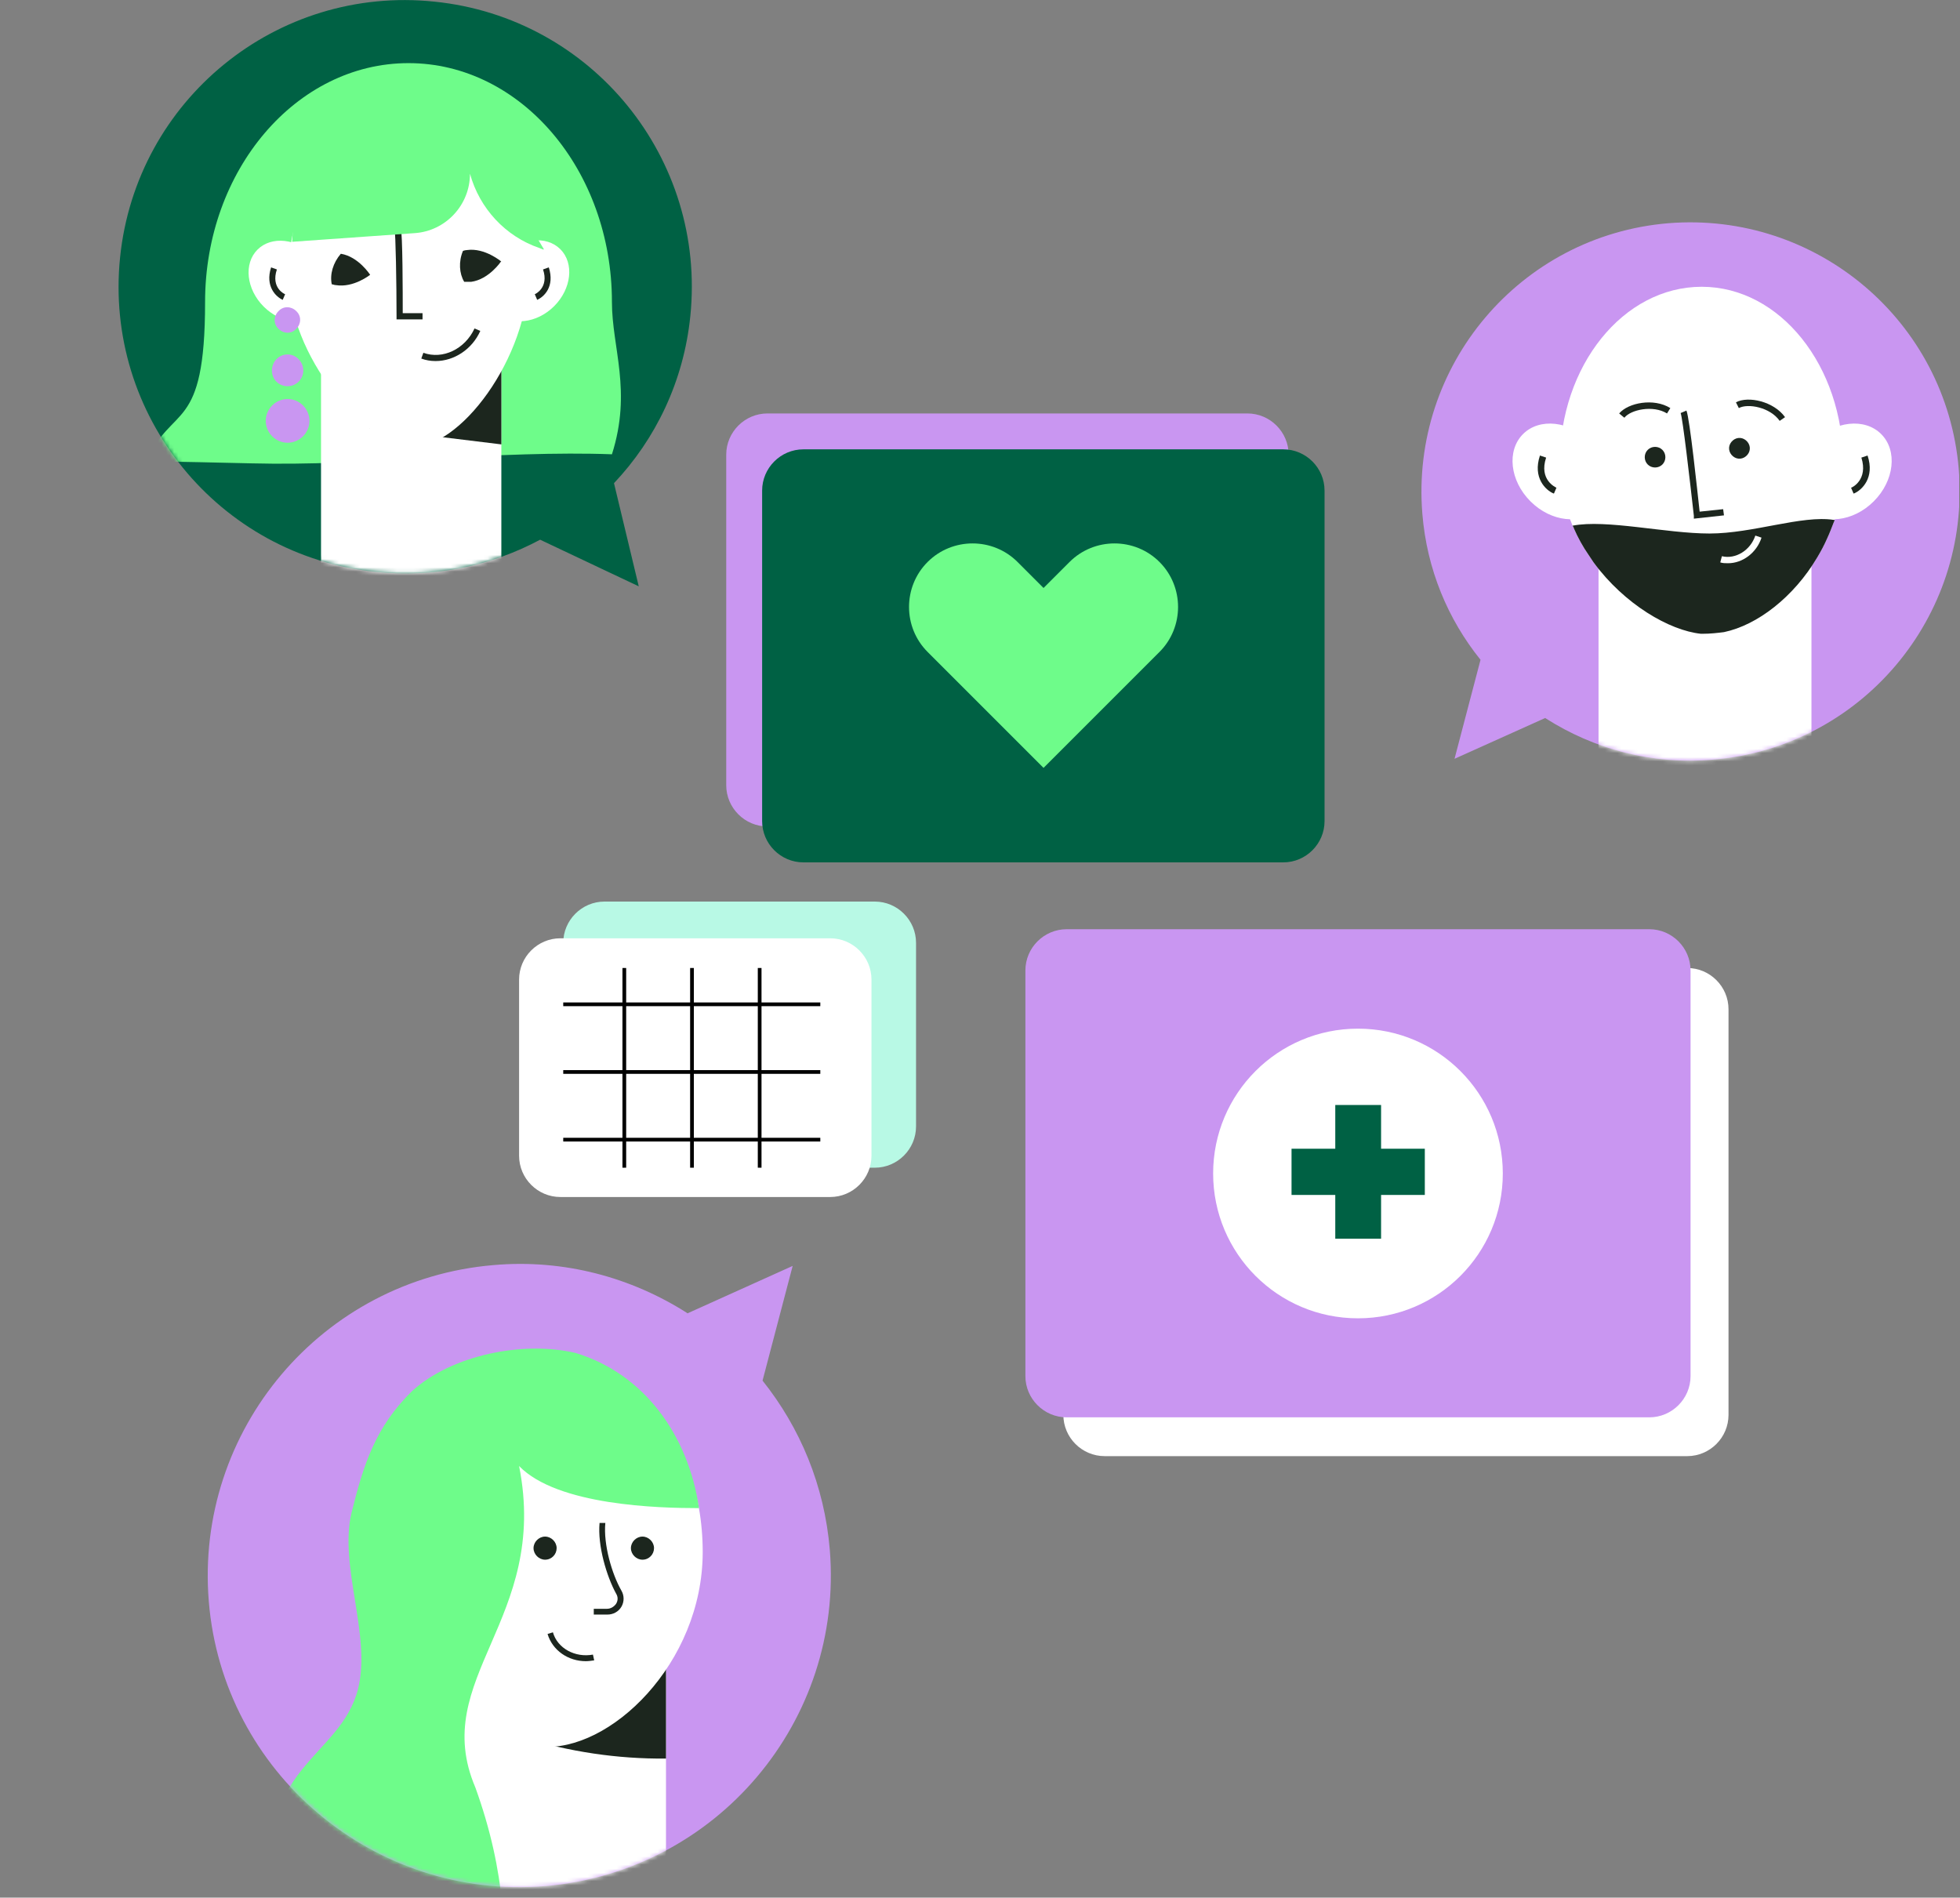 <?xml version="1.0" encoding="UTF-8"?>
<svg id="Calque_1" xmlns="http://www.w3.org/2000/svg" xmlns:xlink="http://www.w3.org/1999/xlink" version="1.1" viewBox="0 0 475 459.9">
  <rect x="0" y="0" width="475" height="459.9" fill="#808080" stroke="none"/>
  <!-- Generator: Adobe Illustrator 29.4.0, SVG Export Plug-In . SVG Version: 2.1.0 Build 152)  -->
  <defs>
    <style>
      .st0, .st1 {
        fill: none;
      }

      .st2 {
        mask: url(#mask);
      }

      .st3 {
        fill: #c996f1;
      }

      .st4 {
        fill: #6efc8a;
      }

      .st5 {
        mask: url(#mask-2);
      }

      .st6 {
        mask: url(#mask-1);
      }

      .st7 {
        fill: #fff;
      }

      .st1 {
        stroke: #000;
        stroke-miterlimit: 10;
        stroke-width: .9px;
      }

      .st8 {
        fill: #1c261e;
      }

      .st9 {
        fill: #b8f9e5;
      }

      .st10 {
        clip-path: url(#clippath);
      }

      .st11 {
        fill: #006144;
      }
    </style>
    <clipPath id="clippath">
      <rect class="st0" x="0" y="0" width="474.8" height="609"/>
    </clipPath>
    <mask id="mask" x="6.9" y="306.4" width="194.4" height="302.6" maskUnits="userSpaceOnUse">
      <g id="mask0_12008_68884">
        <path class="st7" d="M166.5,318.2c-13.5-8.6-29.8-13.1-46.9-11.6-41.6,3.5-72.4,40-69,81.5s40,72.4,81.5,69c41.6-3.5,72.4-40,69-81.5-1.3-15.6-7.2-29.6-16.3-41l7.3-27.8-25.5,11.5h0Z"/>
      </g>
    </mask>
    <mask id="mask-1" x="344.5" y="54" width="130.4" height="142.3" maskUnits="userSpaceOnUse">
      <g id="mask1_12008_68884">
        <path class="st7" d="M374.6,174.1c11.6,7.4,25.7,11.3,40.5,10,35.9-3,62.5-34.5,59.6-70.4-3-35.9-34.5-62.5-70.4-59.6-35.9,3-62.5,34.5-59.6,70.4,1.1,13.5,6.2,25.6,14.1,35.4l-6.3,24,22-9.9h0Z"/>
      </g>
    </mask>
    <mask id="mask-2" x="28.7" y="0" width="139" height="157.2" maskUnits="userSpaceOnUse">
      <g id="mask2_12008_68884">
        <path class="st7" d="M148.8,117.1c10.1-10.7,16.9-24.7,18.5-40.5C171.2,38.4,143.5,4.3,105.3.4,67.1-3.6,33,24.2,29.1,62.4c-3.9,38.2,23.8,72.3,62,76.2,14.3,1.5,28-1.5,39.8-7.8l23.9,11.3-6-25Z"/>
      </g>
    </mask>
  </defs>
  <g class="st10">
    <g>
      <path class="st7" d="M408.9,234.6h-141.2c-5.5,0-10,4.5-10,10v98.3c0,5.5,4.5,10,10,10h141.2c5.5,0,10-4.5,10-10v-98.3c0-5.5-4.5-10-10-10Z"/>
      <path class="st3" d="M302.3,100.2h-116.3c-5.5,0-10,4.5-10,10v80.1c0,5.5,4.5,10,10,10h116.3c5.5,0,10-4.5,10-10v-80.1c0-5.5-4.5-10-10-10Z"/>
      <path class="st9" d="M212,218.5h-65.5c-5.5,0-10,4.5-10,10v44.5c0,5.5,4.5,10,10,10h65.5c5.5,0,10-4.5,10-10v-44.5c0-5.5-4.5-10-10-10Z"/>
      <path class="st7" d="M201.2,227.4h-65.4c-5.5,0-10,4.5-10,10v42.7c0,5.5,4.5,10,10,10h65.4c5.5,0,10-4.5,10-10v-42.7c0-5.5-4.5-10-10-10Z"/>
      <path class="st1" d="M136.5,243.4h62.3"/>
      <path class="st1" d="M136.5,259.8h62.3"/>
      <path class="st1" d="M136.5,276.2h62.3"/>
      <path class="st1" d="M151.3,283v-48.4"/>
      <path class="st1" d="M167.7,283v-48.4"/>
      <path class="st1" d="M184.1,283v-48.4"/>
      <path class="st3" d="M399.7,225.2h-141.2c-5.5,0-10,4.5-10,10v98.3c0,5.5,4.5,10,10,10h141.2c5.5,0,10-4.5,10-10v-98.3c0-5.5-4.5-10-10-10Z"/>
      <path class="st11" d="M311,108.9h-116.3c-5.5,0-10,4.5-10,10v80.1c0,5.5,4.5,10,10,10h116.3c5.5,0,10-4.5,10-10v-80.1c0-5.5-4.5-10-10-10Z"/>
      <path class="st4" d="M281,136.2c-6-6-15.8-6-21.8,0l-6.3,6.3-6.3-6.3c-6-6-15.8-6-21.8,0s-6,15.8,0,21.8l6.3,6.3,21.8,21.8,21.8-21.8,6.3-6.3c6-6,6-15.8,0-21.8Z"/>
      <path class="st7" d="M329.1,319.5c19.4,0,35.1-15.7,35.1-35.1s-15.7-35.1-35.1-35.1-35.1,15.7-35.1,35.1,15.7,35.1,35.1,35.1Z"/>
      <path class="st11" d="M345.3,278.4h-10.6v-10.6h-11.1v10.6h-10.6v11.2h10.6v10.6h11.1v-10.6h10.6v-11.2Z"/>
      <path class="st3" d="M166.5,318.2c-13.5-8.6-29.8-13.1-46.9-11.6-41.6,3.5-72.4,40-69,81.5s40,72.4,81.5,69c41.6-3.5,72.4-40,69-81.5-1.3-15.6-7.2-29.6-16.3-41l7.3-27.8-25.5,11.5h0Z"/>
      <g class="st2">
        <g>
          <path class="st7" d="M161.4,398.9h-59v73.3h59v-73.3Z"/>
          <path class="st8" d="M161.4,396.7v29.5c-11.7.1-23.3-1.6-35-5.2l35-24.2Z"/>
          <path class="st7" d="M170.3,376.1c0,27.1-22.6,48.7-39.3,47.2-14.3-1.3-39.3-20.2-39.3-47.2s9.2-36.4,22.4-44.2c5.1-3,10.8-4.7,16.9-4.7,18.8,0,34.5,16.4,38.4,38.4.6,3.4.9,7,.9,10.6Z"/>
          <path class="st8" d="M132.1,378c1.6,0,2.8-1.3,2.8-2.8s-1.3-2.8-2.8-2.8-2.8,1.3-2.8,2.8,1.3,2.8,2.8,2.8Z"/>
          <path class="st8" d="M155.7,378c1.6,0,2.8-1.3,2.8-2.8s-1.3-2.8-2.8-2.8-2.8,1.3-2.8,2.8,1.3,2.8,2.8,2.8Z"/>
          <path class="st8" d="M142,402.6c-4.3,0-8.1-2.6-9.3-6.6l1.3-.4c1.1,3.9,5.4,6.2,9.7,5.4l.3,1.4c-.7.1-1.4.2-2.1.2h0Z"/>
          <path class="st8" d="M147.1,391.3h-3.2v-1.4h3.2c.9,0,1.7-.5,2.2-1.2.5-.8.5-1.7,0-2.5-2.3-4.2-4.5-11.6-4-17.1h1.4c-.5,5.2,1.6,12.4,3.9,16.4.7,1.2.7,2.7,0,3.9-.7,1.2-2,1.9-3.4,1.9h0Z"/>
          <path class="st4" d="M169.4,365.5c-2.6-17.8-13.4-32.6-29.9-37.6-12.8-3-30,.5-39.6,9.2-8.9,8.7-11.8,17.8-14.7,29.5-3.1,12.9,4.8,29.7,1.6,42.6-4.2,17-25.6,19-20.4,50.5,2.7,16.1-23.9,17.5-20.7,48.1,5.6,53.9-51.6,53.9-36.1,101.2h105.6c-46.6-55.9,29.4-94.6,0-175.8-11.3-26.5,18-40.7,10.6-77.9,9.3,9.6,33.9,10.2,43.5,10.2h0Z"/>
        </g>
      </g>
      <path class="st3" d="M374.6,174.1c11.6,7.4,25.7,11.3,40.5,10,35.9-3,62.5-34.5,59.6-70.4-3-35.9-34.5-62.5-70.4-59.6-35.9,3-62.5,34.5-59.6,70.4,1.1,13.5,6.2,25.6,14.1,35.4l-6.3,24,22-9.9h0Z"/>
      <g class="st6">
        <g>
          <path class="st7" d="M439,132.2h-51.6v64.1h51.6v-64.1Z"/>
          <path class="st7" d="M446.8,112.3c0,4.8-.8,9.4-2.2,13.7,0,.2-.1.4-.2.6-.5,1.3-1,2.6-1.6,3.9-.7,1.6-1.5,3.1-2.4,4.6-5.7,9.6-14.4,16.4-22.6,18.1-1.8.4-3.5.5-5.2.4,0,0-.1,0-.2,0,0,0-.1,0-.2,0-7.6-.8-18.5-7.1-26-17.3-.4-.6-.8-1.2-1.2-1.8-1.4-2-2.6-4.2-3.6-6.5,0-.2-.2-.4-.3-.6-1.9-4.6-3.1-9.7-3.1-15.1,0-23.7,15.4-42.8,34.4-42.8s34.3,19.2,34.3,42.8h0Z"/>
          <path class="st7" d="M454.1,121.5c5-5,5.8-12.3,1.8-16.3-4-4-11.3-3.2-16.3,1.8-5,5-5.8,12.3-1.8,16.3,4,4,11.3,3.2,16.3-1.8Z"/>
          <path class="st8" d="M449.2,119.6l-.6-1.4c.2,0,4.2-1.9,2.5-7.3l1.5-.5c1.8,5.4-1.4,8.4-3.3,9.2Z"/>
          <path class="st7" d="M387.2,123.3c4-4,3.2-11.3-1.8-16.3-5-5-12.3-5.8-16.3-1.8-4,4-3.2,11.3,1.8,16.3,5,5,12.3,5.8,16.3,1.8Z"/>
          <path class="st8" d="M376.5,119.6c-1.9-.8-5.1-3.8-3.3-9.2l1.5.5c-1.8,5.4,2.3,7.2,2.5,7.3l-.6,1.4Z"/>
          <path class="st8" d="M444.6,126c0,.2-.1.4-.2.6-.5,1.3-1,2.6-1.6,3.9-.7,1.6-1.5,3.1-2.4,4.6-5.7,9.6-14.5,16.4-22.6,18.1-1.6.2-3.3.4-5.2.4s-.1,0-.2,0c0,0-.1,0-.2,0-7.6-.8-18.5-7.1-26-17.3-.4-.6-.8-1.2-1.2-1.8-1.4-2-2.6-4.2-3.6-6.5,0-.2-.2-.4-.3-.6,8.2-1.6,22.7,1.9,33.2,1.9s22.4-4.5,30.1-3.3h0Z"/>
          <path class="st8" d="M393.6,101.2l-1.2-1c2.2-2.6,8.4-3.8,12.4-1.3l-.8,1.3c-3.4-2.1-8.8-.9-10.3,1Z"/>
          <path class="st8" d="M431.3,102c-2.3-3.3-7.7-4.3-9.9-3.1l-.7-1.4c3-1.6,9.2-.2,11.9,3.6l-1.3.9Z"/>
          <path class="st8" d="M401.1,113.3c1.4,0,2.5-1.1,2.5-2.5s-1.1-2.5-2.5-2.5-2.5,1.1-2.5,2.5,1.1,2.5,2.5,2.5Z"/>
          <path class="st8" d="M423.5,110.2c.9-1.1.7-2.6-.4-3.5-1.1-.9-2.6-.7-3.5.4-.9,1.1-.7,2.6.4,3.5,1.1.9,2.6.7,3.5-.4Z"/>
          <path class="st8" d="M410.5,125.8v-.8c-1-8.9-2.7-23.6-3.2-24.9l1.4-.6c.8,1.8,2.7,20,3.2,24.5l5.7-.6.2,1.5-7.3.8h0Z"/>
          <path class="st7" d="M418.7,136.5c-.6,0-1.2,0-1.8-.2l.4-1.5c3.3.8,6.9-1.4,8.1-5l1.5.5c-1.2,3.7-4.6,6.2-8.1,6.2h0Z"/>
        </g>
      </g>
      <path class="st11" d="M148.8,117.1c10.1-10.7,16.9-24.7,18.5-40.5C171.2,38.4,143.5,4.3,105.3.4,67.1-3.6,33,24.2,29.1,62.4c-3.9,38.2,23.8,72.3,62,76.2,14.3,1.5,28-1.5,39.8-7.8l23.9,11.3-6-25Z"/>
      <g class="st5">
        <g>
          <path class="st4" d="M61.2,112.3c26.4.7,60.7-3.2,87.1-2.2,4.9-15.4,0-25.8,0-36.9,0-32-22.1-57.9-49.3-57.9s-49.3,25.9-49.3,57.9-8,24.5-14.2,38.6c8.5.1,17.1.3,25.6.5h0Z"/>
          <path class="st7" d="M121.5,83.3h-43.7v73.9h43.7v-73.9Z"/>
          <path class="st8" d="M121.5,85.9v21.8l-31.9-3.9,31.9-18Z"/>
          <path class="st7" d="M128.1,66.4c0,20-16.7,43-29.1,41.9-10.6-1-29.1-21.8-29.1-41.9s13-36.3,29.1-36.3,29.1,16.2,29.1,36.3Z"/>
          <path class="st7" d="M134.3,74.2c4.2-4.2,4.9-10.4,1.5-13.8-3.4-3.4-9.6-2.7-13.8,1.5-4.2,4.2-4.9,10.4-1.5,13.8,3.4,3.4,9.6,2.7,13.8-1.5Z"/>
          <path class="st8" d="M130.2,72.7l-.6-1.4c.1,0,3.5-1.6,2-6l1.4-.5c1.5,4.7-1.2,7.2-2.9,7.9Z"/>
          <path class="st7" d="M77.7,75.8c3.4-3.4,2.7-9.6-1.5-13.8s-10.4-4.9-13.8-1.5-2.7,9.6,1.5,13.8c4.2,4.2,10.4,4.9,13.8,1.5Z"/>
          <path class="st8" d="M68.6,72.7c-1.7-.7-4.4-3.3-2.9-7.9l1.4.5c-1.5,4.5,1.9,6,2,6l-.6,1.4Z"/>
          <path class="st8" d="M102.4,77.4h-6.3v-.8c0-7.6-.2-20.1-.5-21.2l1.5-.4c.5,1.6.5,16.3.5,20.9h4.8v1.5Z"/>
          <path class="st8" d="M105.5,87.5c-1.2,0-2.3-.2-3.4-.6l.5-1.4c4.7,1.7,10.1-.9,12.4-5.9l1.4.6c-2,4.5-6.4,7.3-10.8,7.3h0Z"/>
          <path class="st7" d="M106,65.5s3-4.3,7.2-4.9c4.3-.6,8.3,2.8,8.3,2.8,0,0-3,4.3-7.2,4.9s-8.3-2.8-8.3-2.8Z"/>
          <path class="st8" d="M121.5,63.4s-4-3.4-8.3-2.8c-.3,0-.7.1-1,.2-1.1,2.6-.9,5.5.3,7.5.6,0,1.1,0,1.7,0,4.3-.6,7.2-4.9,7.2-4.9h0Z"/>
          <path class="st7" d="M74.2,64s4.1-3.2,8.3-2.5c4.3.7,7.1,5.1,7.1,5.1,0,0-4.1,3.2-8.3,2.6-4.3-.7-7.1-5.1-7.1-5.1Z"/>
          <path class="st8" d="M89.7,66.6s-2.8-4.4-7.1-5.1c0,0,0,0,0,0-1.9,2.2-2.7,5-2.2,7.4.3,0,.6.2,1,.2,4.3.7,8.3-2.5,8.3-2.5h0Z"/>
          <path class="st4" d="M131.7,60.5l-1-.4c-8.2-2.8-14.5-9.6-16.8-18,0,0,0,0,0,0,0,7.6-5.9,13.9-13.4,14.4l-29.7,2.1s0,0,0,0l1.7-29.5s0,0,0,0h40.8s0,0,0,0l18.5,31.3s0,0,0,0h0Z"/>
          <path class="st3" d="M71.8,79.7c1.2-1.2,1.3-3.1,0-4.3-1.2-1.2-3.1-1.3-4.3,0-1.2,1.2-1.3,3.1,0,4.3,1.2,1.2,3.1,1.3,4.3,0Z"/>
          <path class="st3" d="M69.7,93.6c2.1,0,3.8-1.7,3.8-3.8s-1.7-3.9-3.8-3.9-3.8,1.7-3.8,3.9,1.7,3.8,3.8,3.8Z"/>
          <path class="st3" d="M69.7,107.3c2.9,0,5.3-2.4,5.3-5.3s-2.4-5.3-5.3-5.3-5.3,2.4-5.3,5.3,2.4,5.3,5.3,5.3Z"/>
        </g>
      </g>
    </g>
  </g>
</svg>